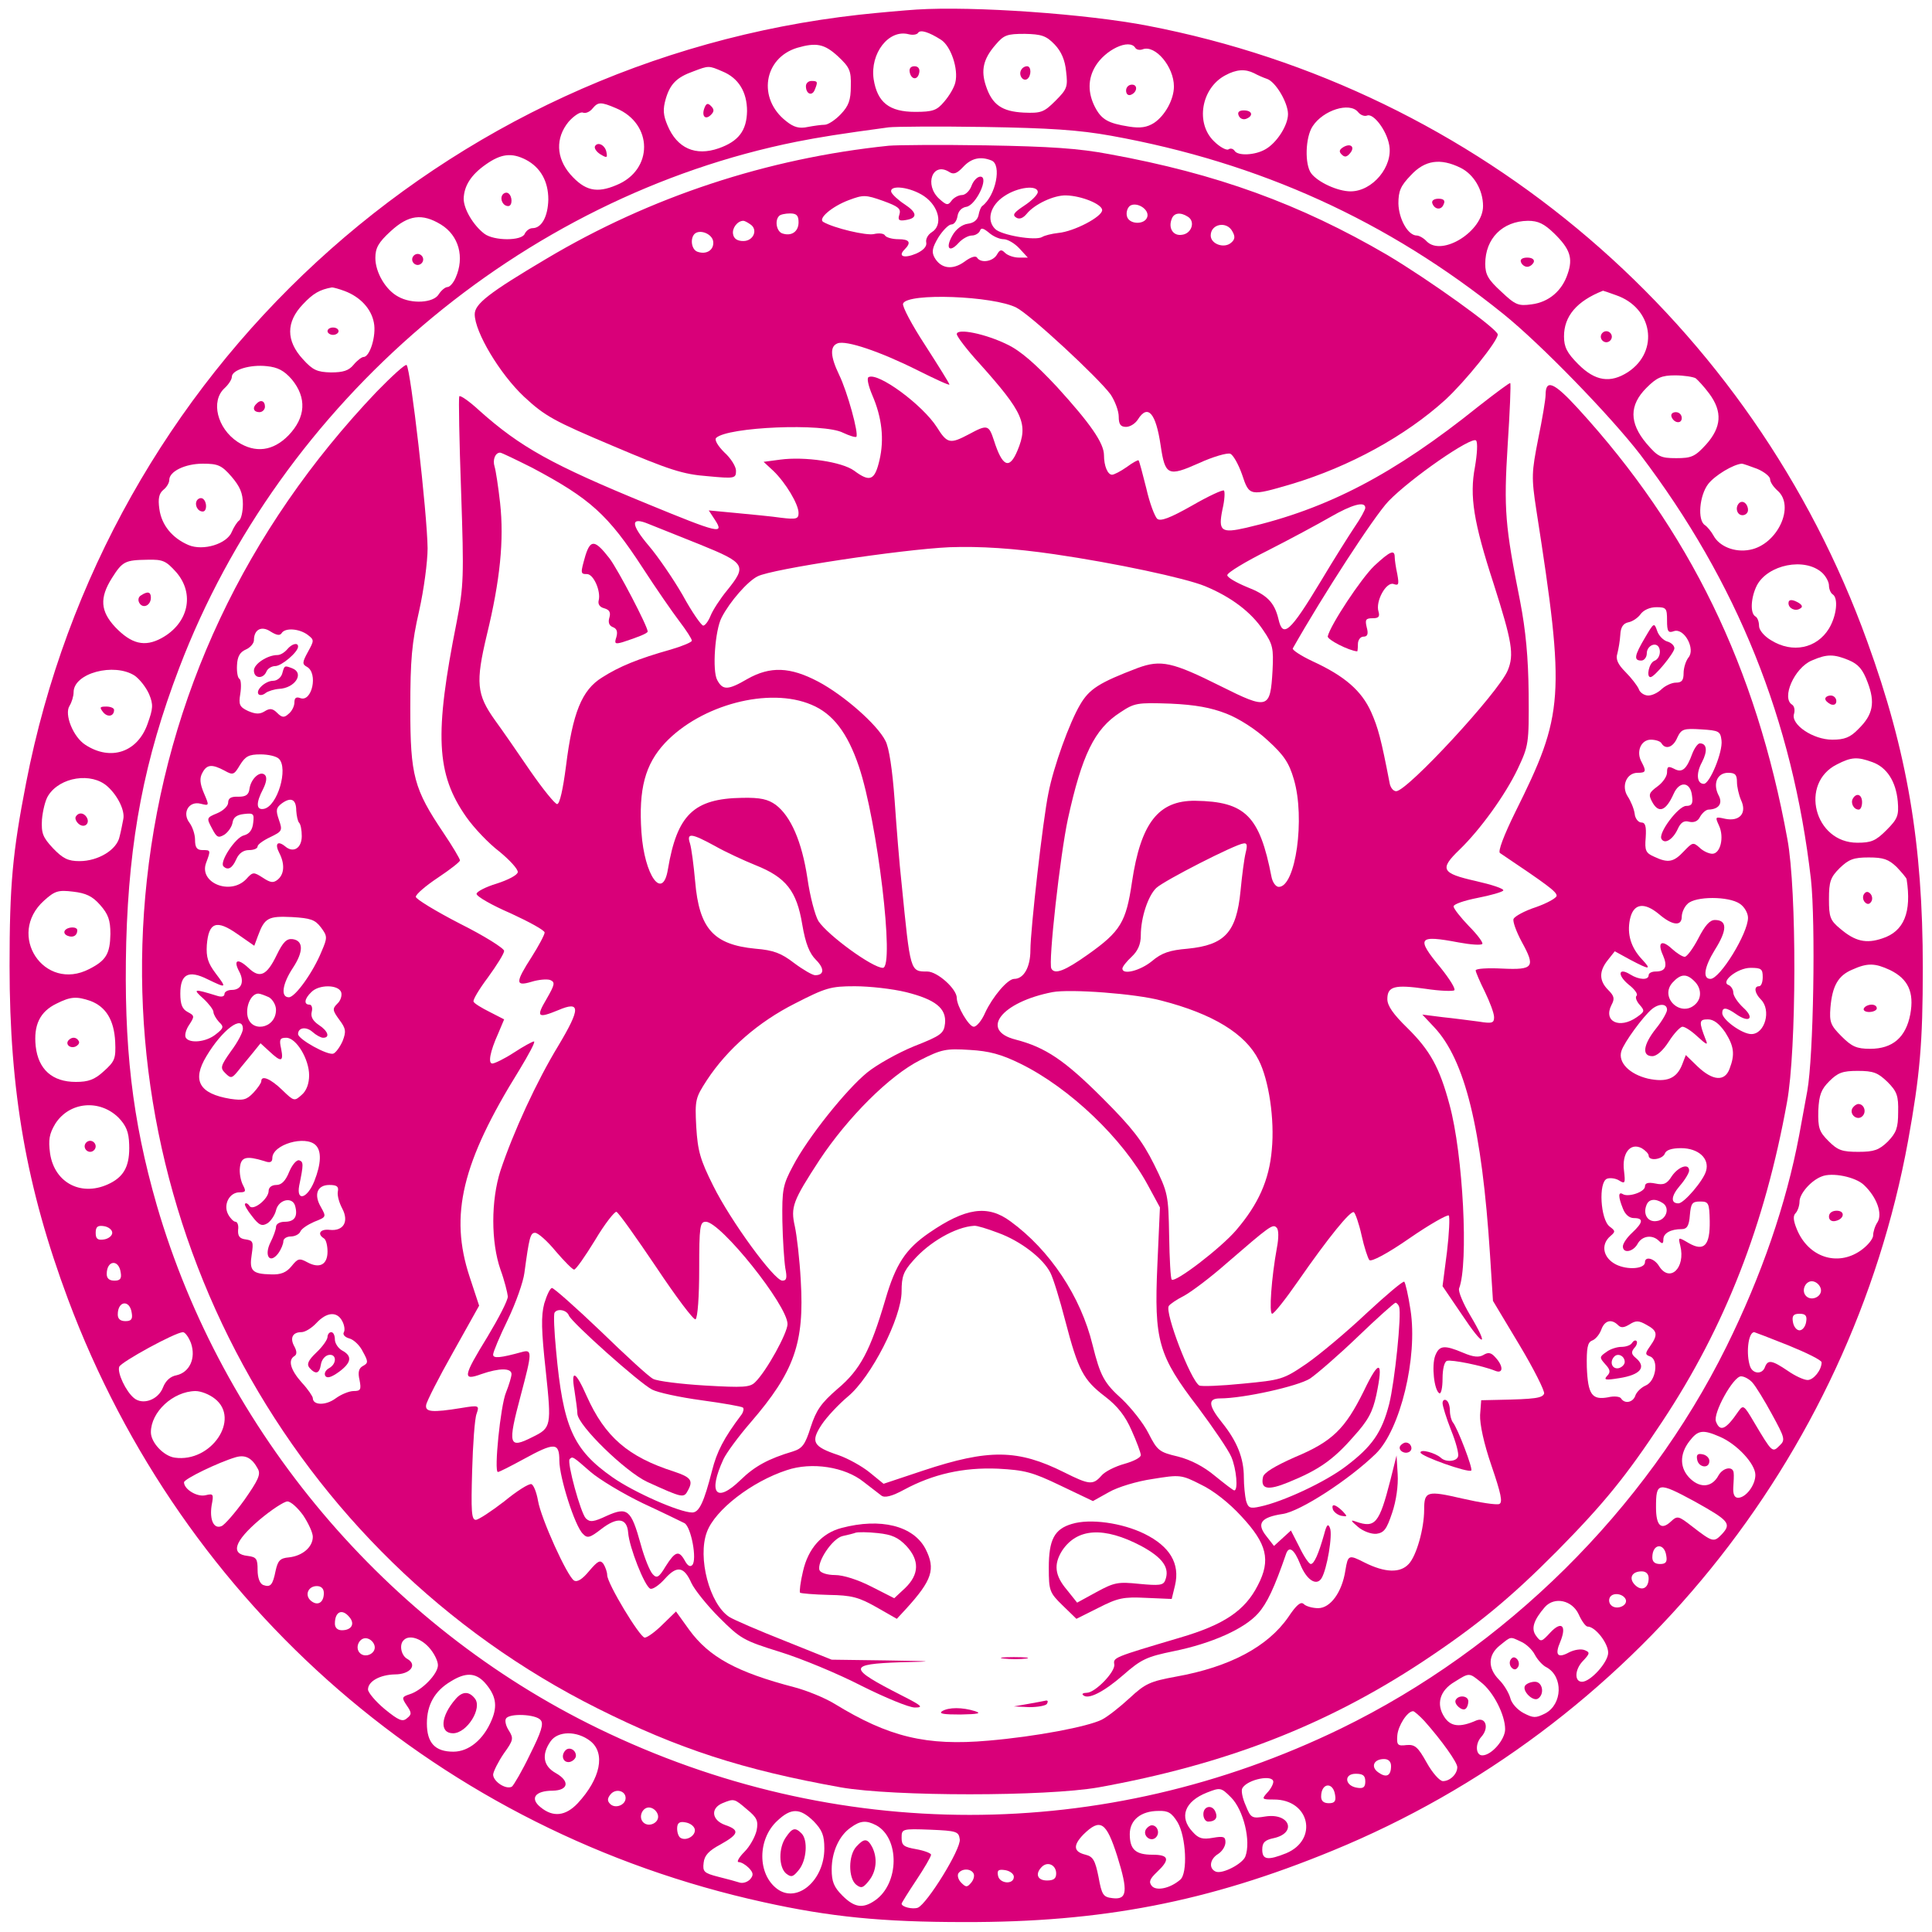<?xml version="1.0" standalone="no"?>
<!DOCTYPE svg PUBLIC "-//W3C//DTD SVG 20010904//EN"
 "http://www.w3.org/TR/2001/REC-SVG-20010904/DTD/svg10.dtd">
<svg version="1.0" xmlns="http://www.w3.org/2000/svg"
 width="525pt" height="525pt" viewBox="0 0 525 525"
 preserveAspectRatio="xMidYMid meet">

<g transform="translate(0,525) scale(0.1,-0.1)"
fill="#d90079" stroke="none">
<path d="M2490 5224 c-30 -2 -100 -8 -155 -14 -1131 -126 -2047 -970 -2264
-2087 -37 -190 -45 -278 -45 -498 0 -342 46 -603 159 -906 313 -836 1016
-1446 1890 -1638 181 -40 322 -54 545 -54 374 -1 663 55 1001 194 812 333
1406 1065 1564 1929 32 177 40 265 40 470 0 337 -42 587 -151 887 -312 864
-1055 1500 -1955 1673 -165 32 -474 54 -629 44z m67 -82 c27 -17 48 -80 39
-116 -3 -14 -17 -37 -30 -52 -20 -24 -31 -28 -79 -28 -71 0 -103 26 -113 89
-10 70 41 136 95 122 12 -3 23 -1 26 4 6 9 29 2 62 -19z m309 -13 c18 -19 28
-42 31 -73 5 -42 3 -48 -29 -80 -31 -31 -39 -34 -86 -32 -59 3 -86 21 -103 73
-14 42 -7 73 26 111 23 27 31 30 80 30 45 -1 58 -5 81 -29z m-589 -32 c32 -30
36 -39 35 -81 0 -38 -6 -54 -27 -76 -15 -16 -35 -29 -44 -29 -9 0 -30 -3 -46
-6 -23 -5 -38 -1 -59 16 -78 61 -61 171 30 199 52 15 74 11 111 -23z m808 23
c3 -5 12 -7 20 -4 34 13 85 -47 85 -101 0 -35 -24 -79 -54 -99 -19 -12 -37
-15 -68 -10 -57 9 -75 19 -93 54 -19 38 -19 75 1 109 27 46 93 77 109 51z
m-1122 -64 c44 -18 67 -56 67 -108 -1 -53 -23 -82 -77 -101 -63 -22 -113 0
-139 62 -12 28 -13 44 -5 72 12 41 30 59 75 75 42 16 42 16 79 0z m1445 -5 c9
-5 25 -12 34 -15 24 -7 58 -65 58 -96 0 -31 -31 -79 -62 -96 -28 -16 -74 -18
-83 -4 -4 6 -11 8 -17 4 -5 -3 -23 6 -39 22 -51 49 -35 144 30 179 31 17 55
18 79 6z m-1734 -95 c101 -42 102 -168 1 -209 -54 -23 -86 -15 -125 29 -39 45
-41 99 -5 143 14 16 32 28 39 25 7 -3 19 2 26 11 15 18 22 19 64 1z m2016 -10
c6 -8 17 -13 25 -10 17 7 53 -40 60 -80 11 -58 -45 -126 -105 -126 -35 0 -89
25 -107 49 -18 24 -16 98 4 128 29 44 100 66 123 39z m-670 -65 c404 -73 751
-231 1065 -484 102 -82 292 -278 372 -382 264 -348 414 -721 464 -1154 13
-120 7 -483 -10 -576 -6 -33 -16 -87 -22 -120 -35 -186 -102 -381 -198 -575
-220 -444 -600 -819 -1047 -1037 -644 -313 -1374 -313 -2018 0 -577 280 -1021
807 -1200 1422 -67 233 -90 432 -83 715 8 281 49 496 144 745 276 724 929
1280 1678 1430 61 12 116 21 250 39 17 2 134 3 260 1 178 -3 256 -8 345 -24z
m-1591 -65 c40 -21 61 -59 61 -108 -1 -46 -18 -78 -43 -78 -8 0 -17 -7 -21
-15 -7 -20 -84 -20 -110 0 -30 23 -56 67 -56 95 1 35 20 65 60 93 41 29 70 33
109 13z m2540 -22 c36 -18 61 -60 61 -104 0 -68 -111 -138 -153 -96 -8 9 -21
16 -27 16 -24 0 -49 45 -50 87 0 34 6 48 34 77 38 41 80 47 135 20z m-2771
-154 c49 -30 65 -89 40 -145 -6 -14 -16 -25 -22 -25 -6 0 -17 -9 -24 -20 -14
-23 -73 -27 -110 -6 -34 18 -62 66 -62 105 0 27 8 42 42 73 48 44 85 49 136
18z m3025 -24 c43 -42 52 -67 37 -110 -15 -46 -51 -77 -98 -83 -36 -5 -44 -2
-83 35 -35 32 -43 46 -43 75 0 69 47 116 116 117 28 0 44 -8 71 -34z m-3286
-157 c42 -16 72 -48 79 -86 7 -35 -11 -93 -28 -93 -5 0 -18 -10 -27 -21 -13
-16 -28 -21 -62 -21 -37 1 -49 6 -76 36 -46 50 -46 101 0 149 28 30 46 40 79
46 4 0 19 -4 35 -10z m3454 -11 c100 -34 119 -152 33 -209 -48 -31 -89 -25
-135 21 -31 31 -39 47 -39 76 0 55 35 96 106 124 1 0 16 -5 35 -12z m-3598
-229 c41 -50 38 -103 -9 -152 -42 -43 -90 -49 -138 -18 -56 37 -74 111 -36
146 11 10 20 24 20 31 0 19 50 34 95 29 30 -3 47 -12 68 -36z m3815 3 c6 -5
23 -23 37 -42 36 -49 33 -91 -9 -138 -30 -33 -40 -37 -81 -37 -43 0 -50 4 -81
40 -47 56 -47 104 0 151 28 28 41 34 78 34 23 0 49 -4 56 -8z m-3979 -267 c23
-27 31 -45 31 -75 0 -21 -5 -42 -11 -45 -5 -4 -14 -18 -19 -30 -13 -33 -78
-53 -118 -36 -44 19 -73 54 -79 98 -4 28 -1 42 11 52 9 7 16 19 16 27 0 23 43
44 91 44 41 0 51 -4 78 -35z m4146 21 c19 -8 35 -21 35 -28 0 -8 9 -21 20 -31
49 -42 0 -147 -75 -161 -41 -8 -83 9 -99 39 -6 11 -17 24 -23 28 -21 13 -15
81 9 112 19 24 68 53 91 55 4 0 23 -7 42 -14z m-4296 -281 c51 -59 33 -139
-40 -179 -46 -25 -82 -16 -126 30 -40 43 -43 79 -9 133 29 46 36 49 97 50 42
1 50 -3 78 -34z m4472 -1 c10 -9 19 -25 19 -35 0 -10 5 -21 10 -24 16 -10 11
-58 -10 -93 -33 -54 -99 -68 -157 -32 -19 11 -33 28 -33 39 0 11 -4 23 -10 26
-15 9 -12 52 4 84 30 57 130 77 177 35z m73 -238 c26 -11 38 -25 51 -60 21
-55 15 -88 -25 -127 -22 -23 -38 -29 -71 -29 -52 0 -113 41 -104 70 3 10 1 21
-5 25 -30 18 6 100 53 120 41 18 60 18 101 1z m-4658 -42 c14 -10 31 -32 39
-50 12 -29 11 -39 -4 -81 -27 -77 -100 -102 -169 -57 -33 21 -58 83 -43 106 6
10 11 26 11 37 0 52 110 81 166 45z m4722 -235 c39 -14 64 -52 69 -107 3 -38
0 -47 -31 -78 -29 -29 -41 -34 -79 -34 -117 0 -158 162 -55 213 39 20 55 21
96 6z m-4796 -66 c28 -25 48 -66 43 -89 -2 -10 -6 -32 -10 -47 -7 -36 -58 -67
-109 -67 -31 0 -45 7 -72 35 -28 30 -32 41 -30 78 2 23 9 53 17 65 32 51 118
64 161 25z m4862 -219 c14 -15 26 -29 27 -33 14 -90 -7 -142 -66 -161 -44 -15
-74 -8 -114 26 -28 23 -31 32 -31 81 0 47 4 59 29 84 25 24 38 29 79 29 40 0
54 -5 76 -26z m-4882 -103 c22 -25 28 -41 28 -79 -1 -54 -12 -72 -57 -95 -123
-64 -227 93 -123 186 29 26 38 29 79 24 34 -4 52 -12 73 -36z m4864 -177 c49
-24 66 -60 55 -120 -12 -63 -48 -94 -109 -94 -37 0 -50 6 -78 34 -30 30 -33
39 -30 78 5 59 21 87 59 103 42 19 62 18 103 -1z m-4890 -84 c42 -16 64 -52
67 -111 2 -46 -1 -53 -31 -80 -25 -23 -42 -29 -76 -29 -64 0 -102 34 -109 97
-6 57 11 94 57 116 38 19 54 20 92 7z m4883 -220 c26 -26 30 -38 29 -82 0 -43
-5 -56 -28 -80 -24 -23 -37 -28 -80 -28 -44 0 -56 4 -81 29 -26 26 -29 36 -28
83 2 43 8 58 30 80 23 23 36 28 77 28 43 0 55 -5 81 -30z m-4807 -97 c21 -22
28 -39 29 -73 2 -55 -12 -85 -51 -105 -76 -39 -152 -1 -164 81 -5 37 -2 53 14
80 38 60 120 68 172 17z m4743 -183 c35 -33 51 -78 37 -101 -7 -10 -12 -27
-12 -36 0 -10 -16 -29 -35 -42 -63 -43 -141 -17 -172 58 -10 24 -11 37 -4 44
6 6 11 21 11 32 0 21 31 57 60 68 28 12 92 -1 115 -23z m-4760 -130 c0 -8 -10
-16 -22 -18 -18 -3 -23 2 -23 18 0 16 5 21 23 18 12 -2 22 -10 22 -18z m23
-108 c3 -17 -2 -22 -17 -22 -14 0 -21 6 -21 18 0 38 33 41 38 4z m4620 -45 c4
-20 -25 -34 -40 -19 -15 15 -1 44 19 40 10 -2 19 -11 21 -21z m-4590 -65 c3
-17 -2 -22 -17 -22 -14 0 -21 6 -21 18 0 38 33 41 38 4z m4550 -24 c-2 -13
-10 -23 -18 -23 -8 0 -16 10 -18 23 -3 17 2 22 18 22 16 0 21 -5 18 -22z
m-4389 -58 c14 -41 -4 -79 -39 -87 -17 -3 -30 -15 -37 -33 -13 -34 -55 -49
-79 -29 -22 18 -46 69 -40 85 5 13 151 93 173 94 6 0 16 -14 22 -30z m4341 -6
c49 -20 90 -40 90 -46 0 -21 -22 -48 -38 -48 -10 0 -34 11 -54 25 -43 29 -54
31 -62 10 -7 -20 -32 -19 -40 1 -12 33 -6 94 11 94 1 0 43 -16 93 -36z m-98
-101 c9 -10 33 -49 53 -86 35 -64 37 -70 21 -85 -20 -20 -20 -20 -70 64 -27
46 -29 47 -42 29 -34 -50 -50 -57 -61 -28 -9 22 47 123 68 123 9 0 23 -8 31
-17z m-4178 -44 c70 -55 -10 -174 -109 -160 -30 4 -65 41 -65 69 0 55 60 111
121 112 15 0 38 -9 53 -21z m4089 -103 c47 -20 97 -74 97 -104 0 -28 -26 -62
-47 -62 -10 0 -14 10 -13 28 1 15 2 33 1 40 -2 19 -29 14 -41 -7 -17 -32 -48
-36 -76 -10 -30 28 -31 67 -3 103 23 30 36 32 82 12z m-3972 -88 c8 -15 0 -31
-37 -84 -26 -36 -54 -68 -62 -71 -21 -9 -33 17 -27 56 6 31 5 33 -16 28 -23
-6 -59 16 -59 35 0 9 93 54 140 68 27 8 45 -2 61 -32z m3904 -88 c93 -52 101
-60 74 -89 -22 -23 -25 -22 -82 22 -36 28 -39 29 -57 12 -26 -24 -40 -11 -40
39 0 69 5 70 105 16z m-3781 -38 c14 -21 26 -47 26 -58 0 -28 -28 -52 -65 -56
-24 -2 -30 -9 -36 -36 -8 -40 -14 -46 -34 -39 -9 4 -15 19 -15 41 0 30 -3 35
-27 38 -48 5 -36 40 32 98 32 27 67 50 76 50 9 0 28 -17 43 -38z m3704 -110
c3 -17 -2 -22 -17 -22 -14 0 -21 6 -21 18 0 38 33 41 38 4z m-48 -61 c0 -27
-19 -36 -37 -18 -18 18 -9 37 18 37 12 0 19 -7 19 -19z m-3600 -40 c0 -26 -17
-36 -35 -21 -18 15 -8 40 16 40 12 0 19 -7 19 -19z m3538 -18 c5 -17 -26 -29
-40 -15 -6 6 -7 15 -3 22 9 14 37 9 43 -7z m-128 -40 c8 -18 19 -33 24 -33 21
0 56 -45 56 -71 0 -26 -48 -79 -71 -79 -21 0 -20 32 1 55 21 22 21 25 6 31
-10 4 -28 1 -42 -6 -31 -17 -40 -8 -24 29 18 44 3 57 -27 25 -24 -26 -26 -27
-39 -9 -14 19 -7 42 24 78 26 29 74 19 92 -20z m-3340 -8 c15 -18 5 -35 -21
-35 -12 0 -19 7 -19 18 0 33 20 42 40 17z m68 -78 c4 -20 -25 -34 -40 -19 -15
15 -1 44 19 40 10 -2 19 -11 21 -21z m147 -3 c14 -15 25 -37 25 -49 0 -24 -44
-69 -77 -79 -21 -7 -22 -9 -8 -30 14 -20 14 -25 1 -35 -12 -11 -23 -6 -61 25
-25 21 -45 45 -45 53 0 22 32 40 73 41 42 0 62 26 34 42 -17 9 -23 39 -10 51
14 15 45 6 68 -19z m2968 15 c14 -6 31 -22 38 -36 7 -13 21 -29 32 -34 45 -25
43 -100 -4 -125 -26 -13 -32 -13 -59 1 -17 9 -33 27 -36 41 -4 14 -17 36 -30
49 -32 32 -31 68 2 94 31 25 27 24 57 10z m-2816 -111 c30 -34 36 -62 19 -102
-22 -53 -62 -86 -104 -86 -50 0 -72 24 -72 77 0 50 21 88 65 114 40 25 67 24
92 -3z m2707 1 c34 -26 66 -89 66 -128 0 -28 -37 -71 -62 -71 -18 0 -20 31 -3
50 22 24 13 55 -13 45 -45 -20 -70 -17 -87 9 -23 35 -13 72 28 96 40 25 39 25
71 -1z m-153 -106 c47 -53 89 -112 89 -125 0 -19 -20 -38 -39 -38 -9 0 -29 23
-44 50 -24 43 -32 50 -55 48 -24 -3 -27 0 -25 26 2 26 27 66 43 66 3 0 17 -12
31 -27z m-2402 3 c9 -10 2 -32 -29 -94 -21 -44 -44 -83 -49 -87 -16 -9 -51 14
-51 33 1 9 14 35 29 57 26 36 27 41 14 62 -8 12 -12 27 -8 33 9 15 81 12 94
-4z m135 -57 c42 -33 28 -102 -34 -169 -33 -35 -67 -39 -101 -11 -30 24 -15
45 33 45 43 1 47 26 8 48 -34 19 -39 50 -14 86 20 29 72 29 108 1z m2176 -68
c0 -27 -13 -33 -35 -17 -21 15 -12 36 16 36 12 0 19 -7 19 -19z m-70 -42 c0
-15 -5 -20 -22 -17 -34 5 -37 38 -4 38 20 0 26 -5 26 -21z m-250 -1 c0 -6 -7
-20 -17 -30 -15 -17 -14 -18 19 -18 97 0 121 -109 33 -146 -50 -20 -65 -18
-65 10 0 19 7 26 31 31 64 14 44 69 -22 59 -37 -6 -40 -5 -54 30 -9 20 -13 41
-9 47 14 24 84 38 84 17z m168 -36 c3 -17 -2 -22 -17 -22 -14 0 -21 6 -21 18
0 38 33 41 38 4z m-1928 -8 c0 -19 -28 -30 -42 -16 -8 8 -8 15 1 26 14 17 41
10 41 -10z m1645 2 c34 -34 55 -119 39 -161 -8 -20 -62 -48 -80 -41 -20 8 -17
34 6 48 11 7 20 21 20 32 0 15 -5 17 -34 12 -28 -5 -39 -2 -55 16 -38 40 -22
83 39 107 36 14 38 14 65 -13z m-1315 -33 c27 -22 31 -31 26 -57 -4 -17 -18
-43 -33 -58 -15 -15 -22 -28 -16 -28 7 0 19 -7 28 -16 12 -13 13 -19 4 -30 -7
-8 -19 -12 -28 -10 -9 3 -35 10 -59 16 -39 10 -43 14 -40 38 2 20 14 33 46 50
50 28 53 39 12 53 -36 13 -40 45 -7 59 32 13 32 13 67 -17z m-242 -16 c4 -20
-25 -34 -40 -19 -15 15 -1 44 19 40 10 -2 19 -11 21 -21z m423 -16 c23 -24 29
-38 29 -74 0 -87 -74 -150 -128 -110 -54 40 -54 135 0 185 38 36 62 35 99 -1z
m989 -3 c23 -39 28 -139 7 -156 -28 -24 -65 -31 -77 -17 -9 11 -6 19 14 38 36
34 33 47 -12 47 -46 0 -62 14 -62 56 0 38 30 63 78 63 26 1 36 -5 52 -31z
m-1312 -19 c3 -17 -23 -33 -39 -23 -5 3 -9 14 -9 25 0 15 6 20 22 17 13 -2 24
-10 26 -19z m493 11 c64 -35 63 -158 -3 -204 -33 -23 -56 -20 -89 13 -23 23
-29 38 -29 71 0 47 20 92 52 114 26 19 42 20 69 6z m655 -84 c30 -96 27 -119
-13 -114 -25 3 -29 8 -38 58 -9 45 -15 55 -35 60 -33 8 -35 25 -6 55 46 45 62
35 92 -59z m-428 46 c4 -26 -89 -176 -114 -186 -14 -5 -44 2 -44 11 0 2 18 31
40 64 22 33 40 64 40 69 0 4 -18 11 -40 15 -34 6 -40 10 -40 31 0 24 1 25 78
22 72 -3 77 -5 80 -26z m262 -93 c0 -14 -7 -19 -25 -19 -26 0 -33 18 -14 37
16 16 39 5 39 -18z m-225 1 c4 -6 1 -18 -6 -26 -11 -13 -14 -13 -27 0 -8 8
-11 19 -8 25 9 14 33 14 41 1z m110 -10 c0 -22 -39 -19 -43 3 -3 15 1 18 20
15 12 -2 23 -10 23 -18z"/>
<path d="M2472 5054 c4 -21 22 -23 26 -1 2 10 -3 17 -13 17 -10 0 -15 -6 -13
-16z"/>
<path d="M2775 5060 c-8 -13 4 -32 16 -25 12 8 12 35 0 35 -6 0 -13 -4 -16
-10z"/>
<path d="M2190 5016 c0 -22 17 -28 24 -10 9 22 8 24 -9 24 -8 0 -15 -6 -15
-14z"/>
<path d="M3060 5004 c0 -9 5 -14 12 -12 18 6 21 28 4 28 -9 0 -16 -7 -16 -16z"/>
<path d="M1914 4956 c-8 -22 3 -33 18 -18 9 9 9 15 0 24 -9 9 -13 7 -18 -6z"/>
<path d="M3366 4936 c3 -8 12 -12 20 -9 21 8 17 23 -6 23 -13 0 -18 -5 -14
-14z"/>
<path d="M1617 4853 c-3 -5 3 -15 14 -22 18 -11 20 -10 17 5 -3 19 -23 30 -31
17z"/>
<path d="M3650 4850 c-11 -7 -12 -12 -4 -20 8 -8 14 -7 23 4 14 17 1 28 -19
16z"/>
<path d="M2415 4854 c-330 -34 -648 -139 -930 -307 -157 -93 -195 -123 -195
-151 0 -48 68 -162 134 -224 57 -53 81 -66 242 -134 153 -65 190 -77 257 -82
74 -7 77 -6 77 15 0 11 -14 34 -32 50 -18 18 -27 34 -22 39 31 30 293 41 345
14 17 -8 33 -13 36 -11 7 8 -24 122 -47 169 -24 50 -25 77 -4 85 23 9 115 -22
217 -73 48 -24 87 -42 87 -39 0 3 -30 51 -66 107 -36 55 -63 106 -60 113 11
30 246 21 308 -11 39 -20 223 -191 256 -236 12 -18 22 -45 22 -60 0 -21 5 -28
20 -28 11 0 25 9 32 20 27 43 49 18 62 -71 12 -81 20 -85 103 -48 39 18 78 29
86 26 8 -3 22 -28 32 -56 20 -60 20 -60 136 -26 156 47 308 130 417 229 54 50
142 159 142 177 0 15 -189 150 -300 216 -238 139 -464 221 -755 274 -84 16
-163 21 -335 24 -124 2 -243 1 -265 -1z m279 -40 c29 -11 12 -96 -25 -124 -4
-3 -8 -14 -10 -25 -3 -13 -13 -21 -29 -23 -15 -2 -32 -14 -42 -32 -20 -35 -8
-48 17 -20 10 11 26 20 36 20 9 0 19 6 22 13 3 9 9 7 24 -5 11 -10 29 -18 40
-18 11 0 30 -11 43 -25 l23 -25 -24 0 c-14 0 -31 6 -38 13 -10 10 -14 9 -22
-5 -11 -19 -44 -24 -54 -8 -4 6 -18 1 -34 -11 -33 -24 -65 -19 -82 12 -8 15
-5 27 11 54 12 19 28 35 35 35 8 0 15 10 17 23 2 13 11 23 24 25 26 4 63 82
38 82 -8 0 -19 -11 -24 -25 -5 -14 -17 -25 -26 -25 -9 0 -22 -7 -28 -15 -10
-14 -14 -13 -34 5 -41 38 -18 101 27 73 12 -8 21 -5 38 13 22 24 47 30 77 18z
m-183 -97 c41 -28 52 -79 21 -98 -11 -7 -17 -19 -15 -28 2 -10 -7 -21 -27 -30
-33 -14 -51 -8 -32 11 19 19 14 28 -17 28 -17 0 -33 5 -36 10 -3 6 -17 7 -30
4 -20 -5 -109 16 -138 33 -15 9 24 42 69 59 40 15 46 15 94 -2 41 -15 49 -21
44 -37 -5 -15 -1 -18 17 -15 33 5 32 20 -3 43 -17 11 -33 26 -36 33 -6 21 52
14 89 -11z m309 11 c0 -7 -17 -24 -37 -37 -27 -18 -33 -25 -22 -32 9 -6 19 -2
29 10 21 26 74 51 107 50 42 -1 98 -24 98 -40 0 -18 -76 -58 -119 -62 -18 -2
-38 -7 -44 -11 -18 -11 -112 5 -128 22 -24 24 -13 64 25 89 37 25 91 31 91 11z
m298 -66 c-5 -24 -52 -23 -56 2 -2 10 2 22 9 27 18 11 51 -9 47 -29z m-948
-16 c0 -26 -20 -39 -45 -30 -15 6 -20 35 -8 47 3 4 17 7 30 7 18 0 23 -6 23
-24z m1058 15 c21 -13 10 -46 -16 -49 -24 -4 -38 18 -28 43 6 17 24 19 44 6z
m-1190 -20 c23 -14 10 -46 -18 -46 -16 0 -26 6 -28 19 -3 16 12 36 28 36 3 0
11 -4 18 -9z m1311 -20 c8 -14 7 -22 -4 -31 -19 -16 -55 -3 -55 20 0 32 44 40
59 11z m-1411 -27 c3 -23 -18 -37 -43 -28 -16 6 -20 35 -8 48 14 14 48 1 51
-20z"/>
<path d="M2600 4342 c0 -6 27 -42 61 -79 120 -134 134 -165 104 -237 -22 -53
-41 -45 -64 27 -14 43 -18 44 -68 17 -51 -27 -59 -26 -87 19 -39 61 -161 151
-186 136 -5 -3 0 -24 10 -48 27 -62 33 -121 20 -177 -13 -56 -26 -61 -69 -29
-33 24 -134 39 -201 30 l-45 -6 27 -25 c33 -32 68 -90 68 -114 0 -16 -6 -18
-47 -13 -27 4 -82 9 -123 13 l-74 7 17 -26 c26 -40 10 -36 -182 43 -261 107
-347 155 -458 254 -28 26 -53 43 -55 39 -2 -5 0 -120 5 -258 8 -234 7 -257
-12 -355 -61 -306 -56 -413 26 -530 21 -30 61 -72 90 -94 28 -23 51 -48 50
-56 -1 -8 -26 -21 -57 -31 -30 -9 -55 -22 -55 -28 0 -7 42 -31 93 -53 50 -23
92 -46 92 -52 0 -6 -16 -36 -35 -66 -45 -70 -45 -81 -1 -68 19 6 42 8 51 5 14
-6 13 -12 -10 -52 -29 -49 -24 -53 32 -30 61 26 61 5 0 -97 -59 -97 -122 -234
-157 -339 -26 -81 -26 -194 0 -269 11 -30 19 -63 20 -73 0 -11 -25 -59 -55
-109 -67 -109 -69 -121 -17 -102 49 17 82 17 82 0 0 -7 -7 -30 -15 -50 -15
-36 -33 -216 -22 -216 4 0 35 16 70 35 84 46 97 46 97 -4 0 -45 42 -178 64
-199 12 -13 19 -11 50 13 44 34 70 30 73 -10 3 -40 45 -146 60 -152 6 -3 24 9
40 27 33 37 52 33 72 -12 8 -17 41 -59 75 -93 58 -58 66 -63 166 -94 58 -18
157 -59 221 -92 64 -32 129 -59 145 -59 25 0 19 5 -36 33 -147 75 -147 85 -2
90 97 2 93 3 -40 5 l-148 2 -127 51 c-71 28 -138 57 -151 65 -54 35 -87 162
-61 231 22 60 122 137 217 168 68 23 158 9 209 -32 20 -15 41 -32 48 -37 9 -7
29 -2 62 16 78 42 160 61 255 57 73 -4 93 -9 170 -46 l88 -42 43 24 c24 14 77
30 119 36 74 12 78 12 131 -15 34 -16 77 -50 110 -86 70 -75 81 -119 45 -188
-35 -69 -92 -107 -211 -142 -182 -54 -182 -54 -179 -73 3 -20 -52 -77 -75 -77
-9 0 -14 -3 -10 -6 13 -14 56 8 109 54 49 43 64 50 137 65 104 21 193 61 230
103 24 27 44 69 76 162 8 22 22 12 38 -28 17 -43 44 -61 58 -39 15 24 31 119
23 137 -5 13 -9 9 -16 -18 -15 -53 -27 -80 -36 -80 -5 0 -19 21 -31 46 l-23
45 -23 -21 -23 -21 -21 27 c-27 34 -15 51 45 60 47 7 179 92 253 164 66 65
114 261 94 390 -6 40 -14 74 -17 77 -3 3 -49 -36 -103 -86 -54 -51 -127 -112
-163 -137 -63 -43 -69 -44 -173 -54 -59 -6 -112 -8 -118 -5 -24 15 -94 198
-83 216 3 5 22 18 42 28 20 11 72 50 115 88 118 102 126 108 136 97 6 -5 6
-28 1 -54 -15 -82 -22 -180 -13 -180 5 0 36 39 70 88 84 121 143 193 152 188
4 -3 14 -31 21 -63 7 -32 17 -62 21 -67 5 -6 50 18 109 59 55 38 103 65 107
62 3 -4 1 -49 -5 -99 l-12 -93 53 -78 c59 -89 75 -90 22 -1 -19 32 -33 65 -30
73 26 67 11 364 -26 499 -27 101 -53 148 -115 209 -38 37 -54 60 -54 78 0 35
20 40 104 28 39 -6 74 -7 78 -4 4 4 -13 31 -37 61 -68 82 -62 90 49 69 32 -6
61 -8 64 -4 3 3 -13 25 -36 48 -23 24 -42 48 -42 54 0 6 29 16 65 23 36 7 67
16 70 20 3 5 -31 16 -75 26 -93 21 -99 32 -44 85 56 54 124 148 158 219 30 64
31 68 30 205 -1 99 -8 172 -23 250 -41 206 -45 250 -34 426 6 90 9 166 7 168
-1 2 -40 -27 -86 -63 -229 -184 -410 -279 -631 -330 -69 -16 -77 -9 -65 50 6
25 7 48 4 51 -3 3 -42 -15 -87 -41 -60 -34 -85 -43 -94 -36 -7 6 -21 43 -30
83 -10 40 -19 74 -21 76 -1 2 -16 -6 -32 -18 -17 -12 -35 -21 -40 -21 -12 0
-22 24 -22 53 0 33 -37 86 -128 186 -58 62 -99 98 -135 115 -59 29 -137 45
-137 28z m1408 -361 c-15 -79 -4 -149 51 -318 50 -157 56 -192 38 -235 -25
-60 -273 -328 -303 -328 -8 0 -16 10 -18 23 -23 119 -31 149 -50 192 -26 58
-72 98 -159 138 -32 15 -56 31 -54 35 82 145 221 359 260 400 61 63 226 177
238 165 5 -5 3 -37 -3 -72z m-2562 -2 c158 -84 206 -127 301 -273 35 -54 80
-119 99 -144 19 -25 34 -48 34 -53 0 -4 -26 -15 -57 -24 -89 -25 -140 -46
-187 -76 -55 -34 -80 -96 -98 -241 -8 -62 -17 -103 -24 -103 -6 0 -39 41 -73
90 -34 50 -77 112 -96 138 -50 70 -53 102 -22 232 36 148 47 257 36 358 -5 45
-12 90 -15 99 -6 19 2 38 15 38 4 0 43 -19 87 -41z m2264 -109 c0 -5 -13 -29
-29 -52 -16 -24 -57 -89 -91 -146 -85 -141 -104 -157 -116 -104 -11 46 -32 66
-86 87 -29 12 -53 26 -53 32 0 7 50 37 110 67 61 31 137 72 170 91 59 34 95
44 95 25z m-1807 -100 c123 -50 127 -57 73 -124 -19 -23 -39 -54 -45 -69 -6
-15 -15 -27 -20 -27 -5 0 -31 37 -56 83 -26 45 -68 106 -92 134 -50 59 -50 80
0 59 18 -7 80 -32 140 -56z m962 -26 c165 -24 357 -65 410 -87 70 -29 125 -70
158 -120 26 -38 28 -49 25 -109 -6 -105 -12 -107 -140 -43 -132 66 -163 73
-226 50 -105 -40 -132 -57 -157 -100 -29 -49 -72 -168 -86 -240 -15 -72 -49
-372 -49 -427 0 -46 -18 -78 -44 -78 -18 0 -59 -49 -79 -92 -9 -21 -23 -38
-31 -38 -13 0 -46 56 -46 78 0 25 -53 72 -80 72 -47 0 -46 -2 -70 239 -6 53
-14 155 -19 227 -6 82 -15 143 -25 161 -22 44 -113 124 -183 161 -76 40 -130
42 -192 7 -53 -31 -67 -31 -82 -3 -14 25 -6 136 12 170 22 43 71 99 98 112 39
20 390 73 521 79 84 3 175 -3 285 -19z m-660 -409 c58 -24 98 -76 129 -168 50
-148 98 -547 65 -547 -28 0 -149 88 -175 127 -9 15 -23 67 -30 117 -15 99 -45
168 -86 199 -21 15 -41 20 -91 19 -132 -2 -177 -46 -202 -194 -14 -87 -64 -18
-72 101 -8 117 10 184 64 242 98 104 283 153 398 104z m1127 -24 c34 -13 81
-43 113 -73 44 -40 58 -61 71 -106 31 -105 5 -292 -41 -292 -8 0 -17 12 -20
28 -32 165 -71 204 -207 206 -100 1 -148 -60 -172 -221 -16 -109 -31 -134
-120 -197 -62 -44 -90 -55 -99 -38 -9 15 24 310 45 407 38 173 72 244 142 289
39 26 46 27 136 24 68 -3 111 -11 152 -27z m-1389 -360 c28 -16 78 -39 110
-52 83 -33 112 -70 127 -161 9 -53 20 -79 37 -96 24 -24 23 -42 -2 -42 -7 0
-33 15 -57 33 -35 27 -56 35 -105 39 -114 11 -153 54 -164 183 -4 44 -10 90
-14 103 -10 30 4 28 68 -7z m1442 -18 c-4 -16 -10 -62 -14 -104 -11 -113 -43
-147 -144 -157 -48 -4 -70 -11 -97 -34 -32 -26 -80 -38 -80 -20 0 5 11 19 25
32 17 16 25 34 25 58 0 49 20 108 42 129 21 20 215 119 237 121 10 2 11 -5 6
-25z m-923 -379 c80 -20 110 -44 106 -85 -3 -27 -10 -33 -84 -62 -44 -18 -101
-50 -127 -71 -58 -47 -163 -179 -202 -254 -28 -52 -30 -65 -29 -150 1 -51 5
-109 8 -128 5 -26 4 -34 -8 -34 -22 0 -141 163 -188 258 -35 70 -42 94 -46
160 -4 74 -2 79 29 127 56 85 140 158 239 208 84 43 97 47 163 47 40 0 102 -7
139 -16z m694 -23 c140 -36 228 -90 264 -161 28 -54 44 -162 36 -244 -7 -83
-37 -149 -97 -219 -41 -48 -166 -144 -175 -134 -3 2 -6 56 -7 119 -2 111 -3
117 -41 194 -32 64 -59 99 -140 180 -103 103 -155 138 -236 159 -99 25 -39
102 100 129 48 9 226 -4 296 -23z m-384 -171 c135 -66 280 -205 348 -332 l32
-59 -7 -157 c-9 -205 2 -245 111 -387 41 -55 82 -115 90 -134 14 -33 19 -91 8
-91 -3 0 -26 18 -52 39 -31 26 -66 44 -101 53 -51 12 -56 16 -80 63 -14 28
-47 69 -72 93 -49 44 -59 63 -80 147 -32 132 -116 258 -223 336 -62 46 -122
37 -221 -31 -64 -44 -91 -85 -119 -181 -41 -139 -68 -191 -130 -243 -45 -39
-58 -58 -73 -104 -15 -48 -23 -58 -48 -66 -67 -20 -104 -40 -143 -78 -66 -64
-89 -36 -46 57 8 17 41 62 74 100 119 138 146 216 136 385 -3 58 -11 124 -16
147 -12 53 -6 69 67 181 77 116 190 229 273 271 59 30 71 32 135 28 53 -3 86
-12 137 -37z m-989 -553 c54 -81 102 -145 107 -142 6 4 10 64 10 136 0 117 2
129 18 129 40 0 222 -227 222 -278 0 -24 -57 -128 -88 -158 -14 -14 -32 -15
-136 -9 -67 4 -130 12 -141 18 -11 5 -75 64 -142 129 -68 65 -128 118 -133
118 -5 0 -14 -19 -21 -42 -9 -34 -8 -73 4 -183 16 -151 15 -155 -36 -180 -65
-33 -68 -22 -32 113 31 117 32 126 3 118 -58 -16 -78 -18 -78 -7 0 7 18 50 40
95 22 46 42 103 45 127 13 96 16 109 29 109 8 0 33 -22 56 -50 23 -27 46 -50
50 -50 5 0 30 36 57 80 26 44 53 78 58 77 6 -2 54 -70 108 -150z m929 93 c61
-22 122 -69 142 -108 8 -15 26 -74 41 -132 35 -134 49 -160 108 -205 34 -26
55 -53 72 -92 14 -31 25 -61 25 -67 0 -7 -20 -17 -45 -24 -25 -7 -53 -21 -62
-32 -23 -26 -33 -25 -101 9 -126 63 -205 64 -383 5 l-108 -36 -38 31 c-21 17
-59 38 -85 47 -69 23 -76 36 -45 83 14 21 46 55 71 76 63 52 146 214 146 286
0 40 5 54 31 83 44 51 116 92 166 95 7 1 36 -8 65 -19z m1090 -201 c7 -21 -12
-204 -27 -264 -20 -78 -47 -116 -117 -169 -56 -43 -172 -97 -234 -110 -27 -6
-32 -4 -38 16 -3 13 -6 42 -6 64 0 51 -18 97 -59 148 -38 47 -39 66 -6 66 64
0 212 33 245 54 19 13 78 64 130 114 52 50 98 91 102 92 3 0 8 -5 10 -11z
m-2256 -24 c8 -19 191 -183 226 -201 15 -8 75 -21 134 -29 59 -8 110 -17 113
-20 3 -3 1 -12 -4 -19 -49 -65 -67 -101 -80 -152 -22 -86 -35 -114 -54 -114
-34 0 -159 55 -217 96 -107 75 -134 136 -153 345 -5 52 -7 97 -4 102 7 12 33
8 39 -8z m58 -424 c24 -21 89 -60 143 -86 54 -25 105 -50 113 -54 18 -10 35
-100 21 -114 -6 -6 -13 -1 -20 12 -16 29 -26 26 -52 -15 -18 -30 -24 -34 -35
-22 -8 8 -23 45 -33 82 -26 94 -36 102 -92 77 -36 -17 -46 -18 -57 -7 -14 14
-52 153 -44 161 8 8 8 8 56 -34z"/>
<path d="M3734 3712 c-36 -35 -118 -159 -126 -191 -2 -9 57 -39 80 -41 1 0 2
9 2 20 0 11 7 20 15 20 11 0 14 7 9 25 -5 21 -3 25 16 25 16 0 20 4 16 18 -9
28 21 82 41 75 14 -5 15 -1 10 27 -4 18 -7 39 -7 46 0 22 -13 16 -56 -24z"/>
<path d="M1591 3741 c-14 -49 -14 -51 4 -51 18 0 38 -46 32 -71 -3 -11 3 -19
15 -22 14 -4 18 -11 14 -25 -4 -13 -1 -22 9 -26 11 -4 14 -12 10 -27 -6 -18
-4 -20 17 -14 43 14 68 24 68 29 0 14 -81 169 -104 199 -39 50 -51 52 -65 8z"/>
<path d="M3706 1470 c-51 -103 -85 -137 -188 -180 -54 -24 -84 -42 -86 -54 -7
-33 13 -37 69 -14 81 33 121 60 176 123 41 45 53 68 63 114 20 95 8 99 -34 11z"/>
<path d="M1561 1472 c4 -26 8 -55 8 -64 2 -32 130 -157 190 -185 97 -44 99
-45 111 -22 14 26 7 35 -38 50 -125 40 -188 94 -238 206 -30 68 -43 73 -33 15z"/>
<path d="M1023 4185 c-356 -374 -570 -828 -624 -1327 -101 -930 390 -1833
1226 -2251 218 -109 392 -166 660 -214 143 -25 557 -25 700 0 343 62 616 167
880 341 148 98 239 173 367 302 129 131 187 203 285 351 171 258 279 536 339
868 26 141 27 576 1 715 -85 467 -266 839 -569 1170 -65 71 -88 81 -88 37 0
-12 -9 -66 -20 -119 -18 -92 -19 -104 -5 -195 79 -507 75 -554 -57 -819 -32
-65 -48 -108 -42 -112 128 -86 154 -105 154 -116 0 -6 -25 -20 -56 -31 -31
-10 -58 -25 -61 -32 -3 -6 7 -34 22 -62 38 -69 33 -77 -53 -73 -40 2 -72 0
-72 -5 0 -4 11 -30 25 -58 13 -27 25 -58 25 -69 0 -16 -5 -18 -42 -12 -24 3
-68 9 -98 12 l-55 7 32 -34 c84 -89 130 -276 152 -619 l8 -125 72 -120 c39
-65 69 -125 67 -132 -5 -12 -23 -15 -126 -17 l-45 -1 -3 -40 c-1 -25 10 -77
31 -138 26 -76 31 -100 21 -104 -8 -3 -53 4 -101 15 -95 22 -103 20 -103 -30
0 -52 -21 -126 -42 -148 -23 -25 -64 -24 -120 4 -43 22 -45 21 -52 -21 -9 -60
-41 -103 -74 -103 -15 0 -33 5 -39 11 -8 8 -20 -2 -42 -35 -56 -81 -160 -136
-305 -162 -71 -13 -84 -19 -126 -58 -26 -24 -60 -51 -76 -59 -38 -19 -179 -46
-308 -57 -169 -15 -271 10 -418 100 -26 16 -75 36 -109 45 -157 41 -232 82
-286 156 l-36 50 -36 -35 c-20 -20 -42 -36 -49 -36 -13 0 -102 147 -102 170 0
8 -5 22 -10 30 -9 12 -15 9 -39 -19 -18 -22 -32 -31 -41 -26 -19 12 -90 169
-98 217 -4 23 -12 43 -18 45 -7 2 -40 -19 -74 -47 -35 -27 -70 -50 -77 -50
-12 0 -13 24 -10 133 2 72 7 142 12 155 8 23 7 24 -41 16 -80 -13 -99 -11 -96
8 1 9 34 74 73 143 l71 127 -26 79 c-55 167 -21 310 135 561 26 43 45 78 40
78 -4 0 -28 -13 -54 -30 -26 -17 -53 -30 -59 -30 -12 0 -7 31 16 82 l16 38
-39 20 c-22 11 -42 23 -44 28 -3 4 15 34 39 66 24 33 44 65 44 72 0 7 -54 41
-120 74 -66 34 -120 67 -120 73 0 7 27 30 60 52 33 22 60 43 60 47 0 4 -20 38
-45 75 -80 119 -90 155 -90 338 0 132 4 178 24 265 13 58 23 134 23 170 -1 95
-46 487 -57 498 -3 4 -40 -30 -82 -73z m3507 -621 c0 -30 3 -35 19 -29 28 9
59 -49 39 -72 -7 -9 -13 -28 -13 -42 0 -20 -5 -26 -21 -26 -11 0 -28 -8 -38
-17 -10 -10 -26 -18 -37 -18 -11 0 -23 8 -26 18 -4 9 -20 30 -36 46 -21 21
-27 35 -22 50 3 12 7 34 8 51 1 21 8 31 22 34 11 2 26 12 33 22 8 11 25 19 43
19 27 0 29 -3 29 -36z m-3765 -35 c9 16 48 13 71 -4 18 -14 18 -15 1 -46 -16
-29 -16 -34 -3 -41 31 -17 14 -97 -18 -85 -11 4 -16 1 -16 -12 0 -10 -7 -24
-16 -31 -12 -11 -18 -10 -31 3 -12 12 -20 13 -34 4 -13 -8 -24 -8 -45 1 -23
11 -26 17 -21 47 3 19 2 37 -2 40 -5 2 -8 19 -7 37 1 24 8 36 24 43 12 5 22
17 22 25 0 30 21 40 45 24 16 -10 25 -12 30 -5z m3913 -291 c4 -31 -32 -118
-48 -118 -19 0 -22 28 -5 59 16 31 13 51 -6 51 -5 0 -14 -12 -20 -27 -16 -44
-28 -54 -50 -42 -16 8 -19 6 -19 -10 0 -11 -12 -28 -26 -38 -23 -17 -25 -22
-15 -41 18 -34 38 -26 59 21 16 36 46 33 50 -6 3 -21 -1 -27 -16 -27 -21 0
-77 -74 -67 -90 9 -15 31 -1 44 27 8 18 17 24 31 20 13 -3 24 1 30 14 6 10 16
19 23 19 28 1 39 17 27 39 -16 31 -4 61 26 61 19 0 24 -5 24 -25 0 -13 5 -35
11 -49 17 -36 -4 -59 -43 -51 -27 6 -28 6 -17 -18 15 -32 4 -77 -18 -77 -9 0
-25 7 -35 17 -17 15 -19 14 -42 -10 -28 -30 -43 -33 -81 -15 -23 10 -26 17
-23 52 2 31 -1 41 -12 41 -8 0 -17 11 -18 24 -2 14 -11 35 -19 47 -18 28 -3
64 27 64 23 0 24 4 11 29 -16 28 -2 61 25 61 12 0 26 -4 29 -10 11 -18 32 -11
43 16 11 23 17 25 65 22 48 -3 52 -5 55 -30z m-3920 -50 c26 -26 -4 -129 -41
-136 -21 -4 -22 16 -2 54 9 18 11 32 5 38 -13 13 -38 -10 -42 -37 -2 -17 -10
-22 -30 -22 -20 1 -28 -4 -28 -16 0 -9 -13 -22 -30 -29 -29 -12 -29 -13 -14
-41 13 -25 17 -27 34 -17 10 7 20 21 22 33 2 14 12 21 31 23 26 3 28 1 25 -24
-2 -19 -10 -30 -25 -34 -23 -5 -67 -72 -56 -84 12 -12 24 -6 35 19 7 16 19 25
35 25 12 0 23 4 23 10 0 5 15 16 34 25 33 16 34 18 24 47 -9 26 -8 33 8 45 25
18 39 11 39 -20 1 -14 4 -29 8 -33 4 -4 7 -20 7 -36 0 -33 -23 -47 -45 -28
-21 17 -29 7 -16 -18 15 -29 14 -57 -4 -72 -12 -10 -20 -9 -41 5 -25 16 -27
16 -45 -4 -43 -45 -129 -10 -109 44 13 35 13 35 -10 35 -15 0 -20 7 -20 28 0
15 -7 35 -15 46 -21 27 -2 60 30 52 24 -6 24 -6 9 29 -11 26 -12 41 -4 55 12
23 26 24 60 6 23 -13 26 -12 42 15 15 24 24 29 56 29 21 0 43 -5 50 -12z
m3970 -394 c12 -8 22 -25 22 -38 0 -42 -76 -166 -102 -166 -22 0 -17 32 12 79
34 54 34 81 0 81 -14 0 -27 -15 -45 -50 -14 -27 -31 -50 -37 -50 -6 0 -22 10
-35 22 -28 26 -40 17 -24 -18 13 -30 7 -44 -20 -44 -10 0 -19 -4 -19 -10 0
-14 -26 -13 -50 2 -32 20 -36 -1 -5 -27 17 -13 27 -27 22 -31 -4 -4 0 -15 9
-25 14 -16 13 -18 -8 -33 -47 -33 -92 -12 -69 33 9 17 8 24 -9 41 -25 25 -25
51 -1 81 l19 24 42 -23 c53 -28 59 -28 32 1 -30 32 -41 68 -33 108 9 44 38 49
79 15 36 -31 62 -34 62 -7 0 11 7 27 16 35 21 21 112 21 142 0z m-3856 -64
c18 -24 18 -28 2 -65 -23 -57 -72 -125 -89 -125 -23 0 -18 36 11 80 29 44 29
74 -1 78 -16 2 -26 -8 -43 -43 -27 -56 -46 -65 -77 -35 -29 27 -42 22 -25 -10
15 -28 6 -50 -20 -50 -11 0 -20 -5 -20 -11 0 -7 -8 -9 -20 -5 -65 20 -67 19
-37 -8 15 -14 27 -30 27 -36 0 -6 7 -18 15 -27 14 -13 13 -17 -9 -34 -26 -21
-71 -25 -81 -9 -4 6 0 22 9 35 15 23 15 25 -4 35 -15 8 -20 21 -20 50 0 53 22
65 74 39 52 -25 53 -25 22 16 -21 28 -26 44 -24 77 5 62 26 70 83 30 l46 -32
10 27 c18 49 28 54 92 51 51 -3 63 -7 79 -28z m3918 -135 c0 -14 -4 -25 -10
-25 -15 0 -12 -19 5 -36 29 -29 11 -94 -26 -94 -25 0 -79 39 -79 57 0 17 11
16 38 -3 36 -25 51 -11 19 18 -15 14 -27 32 -27 41 0 8 -6 17 -12 20 -25 8 23
47 59 47 29 0 33 -3 33 -25z m-186 -11 c19 -18 21 -45 4 -62 -39 -39 -100 17
-63 58 22 24 38 25 59 4z m-3677 -30 c3 -8 -1 -23 -10 -31 -14 -14 -14 -18 5
-44 18 -24 19 -32 9 -58 -7 -16 -19 -32 -25 -34 -15 -6 -96 39 -96 53 0 18 22
21 39 6 10 -9 23 -16 29 -16 20 0 13 19 -12 35 -16 11 -22 22 -19 35 3 11 0
20 -6 20 -16 0 -14 16 5 34 20 21 73 21 81 0z m-196 -14 c10 -6 19 -21 19 -34
0 -53 -72 -64 -78 -13 -3 28 12 57 30 57 5 0 18 -5 29 -10z m3799 -34 c0 -7
-13 -30 -30 -51 -35 -44 -39 -75 -10 -75 12 0 29 15 45 40 14 22 31 40 37 40
7 0 25 -12 41 -27 25 -23 29 -24 22 -8 -19 49 -18 55 6 55 16 0 31 -12 47 -35
24 -38 27 -60 12 -99 -13 -36 -46 -33 -87 6 l-32 31 -10 -26 c-15 -38 -42 -49
-93 -38 -50 12 -82 44 -72 75 7 23 59 94 83 114 20 16 41 15 41 -2z m-3870
-52 c0 -9 -14 -36 -32 -60 -29 -41 -30 -46 -16 -60 15 -15 18 -15 35 6 10 13
28 34 40 49 l21 26 24 -22 c32 -30 39 -29 32 7 -6 26 -3 30 14 30 27 0 62 -58
62 -102 0 -22 -7 -42 -20 -53 -20 -18 -21 -18 -53 13 -32 31 -57 41 -57 24 0
-5 -10 -19 -21 -31 -19 -20 -28 -22 -63 -17 -85 14 -105 50 -65 116 43 72 99
114 99 74z m198 -316 c16 -16 15 -50 -4 -98 -19 -47 -49 -56 -41 -12 12 58 12
65 0 69 -7 2 -19 -12 -27 -31 -10 -25 -21 -36 -35 -36 -13 0 -21 -7 -21 -16 0
-22 -43 -56 -52 -41 -4 6 -9 9 -12 6 -3 -2 6 -18 19 -34 19 -25 27 -28 42 -19
9 6 20 22 23 35 7 30 45 38 52 12 8 -29 -2 -43 -28 -43 -14 0 -24 -6 -24 -14
0 -7 -7 -26 -15 -42 -18 -36 -2 -60 21 -30 8 11 14 26 14 33 0 7 9 13 20 13
11 0 23 6 26 13 3 8 20 19 38 27 33 13 33 13 18 40 -20 34 -10 60 23 60 20 0
26 -4 23 -18 -2 -11 4 -31 12 -46 19 -36 3 -62 -34 -58 -26 3 -35 -11 -16 -23
6 -3 10 -20 10 -36 0 -36 -22 -47 -55 -29 -22 12 -26 10 -43 -11 -14 -17 -29
-23 -55 -22 -52 1 -60 10 -53 54 5 34 4 38 -16 41 -17 2 -22 9 -21 26 2 12 -2
22 -7 22 -5 0 -14 9 -20 20 -14 26 3 60 31 60 17 0 18 3 9 20 -6 12 -10 33 -8
48 3 28 17 32 66 17 16 -6 22 -3 22 8 0 37 90 63 118 35z m3622 -28 c0 -16 37
-11 44 5 3 10 19 15 44 15 47 0 78 -28 68 -62 -7 -26 -60 -88 -75 -88 -22 0
-20 20 4 48 14 16 25 35 25 41 0 21 -29 11 -47 -15 -13 -21 -22 -25 -45 -20
-20 4 -28 1 -28 -8 0 -15 -45 -30 -60 -21 -13 8 -13 -7 0 -39 6 -16 17 -26 30
-26 27 0 25 -12 -5 -40 -14 -13 -25 -29 -25 -37 0 -20 28 -15 40 7 12 22 40
26 58 8 9 -9 12 -8 12 4 0 17 20 28 50 28 14 0 20 9 22 38 3 32 6 37 28 37 23
0 25 -4 26 -53 1 -66 -15 -84 -57 -60 -29 17 -29 17 -23 -7 15 -61 -29 -102
-58 -55 -13 21 -38 27 -38 10 0 -18 -47 -22 -79 -6 -35 18 -42 54 -15 77 14
12 14 14 -2 26 -25 19 -31 121 -7 130 8 3 24 1 33 -5 16 -10 17 -7 13 27 -6
47 17 77 48 61 10 -6 19 -15 19 -20z m38 -129 c21 -13 10 -46 -16 -49 -24 -4
-38 18 -28 43 6 17 24 19 44 6z m-3588 -321 c6 -11 8 -25 4 -31 -3 -6 4 -13
15 -16 12 -3 29 -19 37 -36 15 -27 15 -31 0 -39 -11 -6 -14 -17 -9 -38 5 -26
3 -30 -16 -30 -12 0 -34 -9 -49 -20 -27 -20 -62 -19 -62 1 0 4 -13 24 -30 42
-31 35 -38 61 -20 72 7 4 7 13 0 26 -13 23 -5 39 19 39 10 0 28 11 41 25 28
30 56 32 70 5z m3467 -11 c8 -8 16 -7 31 2 17 11 25 11 46 -1 30 -16 32 -27
10 -58 -14 -20 -14 -23 0 -28 24 -9 16 -67 -12 -79 -12 -5 -25 -18 -28 -27 -6
-19 -29 -24 -39 -8 -3 5 -19 7 -35 3 -44 -8 -55 7 -58 82 -1 52 2 67 14 72 9
3 20 16 25 29 9 26 28 31 46 13z"/>
<path d="M4470 3517 c-29 -49 -31 -62 -10 -62 8 0 15 9 15 20 0 11 8 21 18 23
22 4 24 -36 2 -44 -14 -6 -22 -44 -10 -44 11 0 64 65 65 78 0 8 -9 16 -20 19
-10 3 -23 16 -27 29 -8 23 -9 22 -33 -19z"/>
<path d="M780 3485 c-7 -8 -18 -15 -26 -15 -27 0 -64 -24 -64 -42 0 -22 25
-24 34 -3 3 8 14 15 24 15 17 0 62 38 62 53 0 12 -17 8 -30 -8z"/>
<path d="M767 3420 c-3 -11 -14 -20 -25 -20 -21 0 -49 -26 -39 -37 4 -3 12 -2
19 4 7 5 23 10 36 11 44 2 70 43 36 56 -21 8 -21 8 -27 -14z"/>
<path d="M890 1617 c0 -7 -13 -26 -30 -42 -23 -22 -27 -32 -19 -42 17 -19 27
-16 31 9 2 13 11 24 21 26 22 4 23 -24 1 -36 -9 -5 -14 -14 -10 -21 5 -7 16
-4 37 11 34 25 37 43 9 58 -11 6 -20 20 -20 30 0 11 -4 20 -10 20 -5 0 -10 -6
-10 -13z"/>
<path d="M4435 1601 c-3 -6 -16 -11 -29 -11 -12 0 -31 -6 -41 -14 -19 -13 -19
-15 -3 -33 14 -15 15 -22 5 -32 -10 -11 -4 -12 33 -6 58 9 75 30 45 55 -12 10
-13 16 -4 27 7 7 9 16 6 19 -3 3 -8 1 -12 -5z m-20 -52 c0 -7 -8 -15 -17 -17
-18 -3 -25 18 -11 32 10 10 28 1 28 -15z"/>
<path d="M3900 1566 c-10 -27 -3 -93 11 -102 5 -3 9 15 9 40 0 26 5 46 12 48
12 4 97 -13 131 -27 22 -9 23 12 1 36 -12 14 -20 15 -33 7 -12 -7 -27 -6 -55
6 -52 22 -65 20 -76 -8z"/>
<path d="M3920 1437 c0 -7 10 -40 23 -73 13 -32 22 -65 19 -72 -4 -14 -34 -16
-47 -3 -15 13 -55 24 -55 14 0 -10 130 -56 138 -49 5 5 -37 115 -50 131 -4 5
-8 19 -8 31 0 13 -4 26 -10 29 -5 3 -10 0 -10 -8z"/>
<path d="M3805 1321 c-7 -12 12 -24 25 -16 11 7 4 25 -10 25 -5 0 -11 -4 -15
-9z"/>
<path d="M3778 1227 c-30 -117 -41 -130 -93 -112 -16 6 -15 3 5 -14 14 -12 36
-20 50 -19 21 3 28 12 43 57 11 32 17 75 15 105 l-3 51 -17 -68z"/>
<path d="M3622 1148 c3 -7 13 -15 23 -17 17 -3 17 -2 3 13 -20 19 -31 21 -26
4z"/>
<path d="M2913 1109 c-48 -14 -63 -43 -63 -119 0 -63 2 -68 38 -103 l37 -36
60 30 c53 27 68 30 129 27 l70 -3 9 37 c14 59 -14 106 -83 140 -61 30 -148 42
-197 27z m188 -60 c59 -32 79 -60 65 -94 -5 -13 -17 -14 -70 -9 -58 6 -68 4
-116 -22 l-53 -29 -28 35 c-33 39 -36 69 -13 106 41 62 114 66 215 13z"/>
<path d="M2287 1098 c-54 -14 -91 -56 -105 -118 -7 -29 -10 -55 -8 -58 3 -2
38 -5 78 -6 62 -1 81 -6 129 -33 l56 -32 25 27 c71 78 81 108 53 163 -33 63
-122 85 -228 57z m176 -49 c36 -39 35 -77 -3 -114 l-30 -28 -61 31 c-37 19
-77 32 -100 32 -21 0 -39 6 -42 13 -8 22 35 87 63 93 14 3 30 7 35 9 6 2 33 2
60 -1 39 -4 56 -12 78 -35z"/>
<path d="M2728 743 c18 -2 45 -2 60 0 15 2 0 4 -33 4 -33 0 -45 -2 -27 -4z"/>
<path d="M2795 620 l-40 -7 42 -2 c23 0 45 4 48 9 3 6 3 9 -2 9 -4 -1 -26 -5
-48 -9z"/>
<path d="M2560 600 c-10 -7 5 -9 50 -9 48 1 58 3 40 9 -35 11 -72 11 -90 0z"/>
<path d="M1365 4720 c-7 -12 2 -30 16 -30 12 0 12 27 0 35 -5 3 -12 1 -16 -5z"/>
<path d="M3892 4698 c6 -18 25 -20 31 -3 5 10 0 15 -14 15 -12 0 -19 -5 -17
-12z"/>
<path d="M1120 4545 c0 -8 7 -15 15 -15 8 0 15 7 15 15 0 8 -7 15 -15 15 -8 0
-15 -7 -15 -15z"/>
<path d="M4133 4538 c2 -7 10 -13 17 -13 7 0 15 6 18 13 2 7 -5 12 -18 12 -13
0 -20 -5 -17 -12z"/>
<path d="M890 4350 c0 -5 7 -10 15 -10 8 0 15 5 15 10 0 6 -7 10 -15 10 -8 0
-15 -4 -15 -10z"/>
<path d="M4350 4335 c0 -8 7 -15 15 -15 8 0 15 7 15 15 0 8 -7 15 -15 15 -8 0
-15 -7 -15 -15z"/>
<path d="M697 4153 c-12 -11 -8 -23 8 -23 8 0 15 7 15 15 0 16 -12 20 -23 8z"/>
<path d="M4542 4118 c6 -18 28 -21 28 -4 0 9 -7 16 -16 16 -9 0 -14 -5 -12
-12z"/>
<path d="M535 3890 c-7 -12 2 -30 16 -30 12 0 12 27 0 35 -5 3 -12 1 -16 -5z"/>
<path d="M4726 3883 c-12 -12 -6 -33 9 -33 8 0 15 6 15 14 0 17 -14 28 -24 19z"/>
<path d="M383 3632 c-7 -4 -9 -13 -4 -21 10 -16 31 -6 31 15 0 16 -9 18 -27 6z"/>
<path d="M4860 3611 c0 -14 18 -23 31 -15 8 4 7 9 -2 15 -18 11 -29 11 -29 0z"/>
<path d="M4960 3351 c0 -5 7 -11 15 -15 9 -3 15 0 15 9 0 8 -7 15 -15 15 -8 0
-15 -4 -15 -9z"/>
<path d="M280 3315 c12 -15 30 -12 30 6 0 5 -10 9 -21 9 -18 0 -19 -2 -9 -15z"/>
<path d="M5035 3080 c-7 -12 2 -30 16 -30 5 0 9 9 9 20 0 21 -15 27 -25 10z"/>
<path d="M206 3031 c-3 -5 1 -14 8 -20 16 -13 32 2 21 19 -8 12 -22 13 -29 1z"/>
<path d="M5065 2820 c-4 -6 -3 -16 3 -22 6 -6 12 -6 17 2 4 6 3 16 -3 22 -6 6
-12 6 -17 -2z"/>
<path d="M176 2721 c-3 -5 0 -11 8 -14 15 -6 26 1 26 15 0 11 -27 10 -34 -1z"/>
<path d="M5065 2510 c-3 -5 3 -10 14 -10 12 0 21 5 21 10 0 6 -6 10 -14 10 -8
0 -18 -4 -21 -10z"/>
<path d="M187 2424 c-11 -11 3 -24 18 -18 8 4 12 10 9 15 -6 11 -18 12 -27 3z"/>
<path d="M5034 2239 c-10 -17 13 -36 27 -22 12 12 4 33 -11 33 -5 0 -12 -5
-16 -11z"/>
<path d="M230 2135 c0 -8 7 -15 15 -15 8 0 15 7 15 15 0 8 -7 15 -15 15 -8 0
-15 -7 -15 -15z"/>
<path d="M4970 1944 c0 -9 7 -14 17 -12 25 5 28 28 4 28 -12 0 -21 -6 -21 -16z"/>
<path d="M4612 1283 c4 -21 33 -25 33 -3 0 8 -8 16 -18 18 -14 3 -18 -1 -15
-15z"/>
<path d="M4105 740 c-4 -6 -3 -16 3 -22 6 -6 12 -6 17 2 4 6 3 16 -3 22 -6 6
-12 6 -17 -2z"/>
<path d="M4144 669 c-8 -14 21 -43 35 -35 19 12 13 46 -8 46 -11 0 -23 -5 -27
-11z"/>
<path d="M1238 633 c-41 -47 -44 -93 -7 -93 38 0 81 69 59 95 -16 20 -34 19
-52 -2z"/>
<path d="M3956 631 c-7 -11 18 -33 27 -24 4 3 7 12 7 20 0 15 -26 18 -34 4z"/>
<path d="M1537 494 c-14 -14 -7 -35 11 -32 9 2 17 10 17 17 0 16 -18 25 -28
15z"/>
<path d="M3270 320 c0 -11 6 -20 13 -20 19 0 27 10 20 26 -8 21 -33 17 -33 -6z"/>
<path d="M2136 258 c-21 -29 -20 -82 0 -99 14 -11 19 -10 35 10 21 26 25 81 7
99 -17 17 -25 15 -42 -10z"/>
<path d="M3114 279 c-10 -17 13 -36 27 -22 12 12 4 33 -11 33 -5 0 -12 -5 -16
-11z"/>
<path d="M2327 232 c-22 -24 -22 -85 -1 -103 14 -11 19 -10 35 10 21 26 24 62
9 92 -13 24 -22 24 -43 1z"/>
</g>
</svg>
